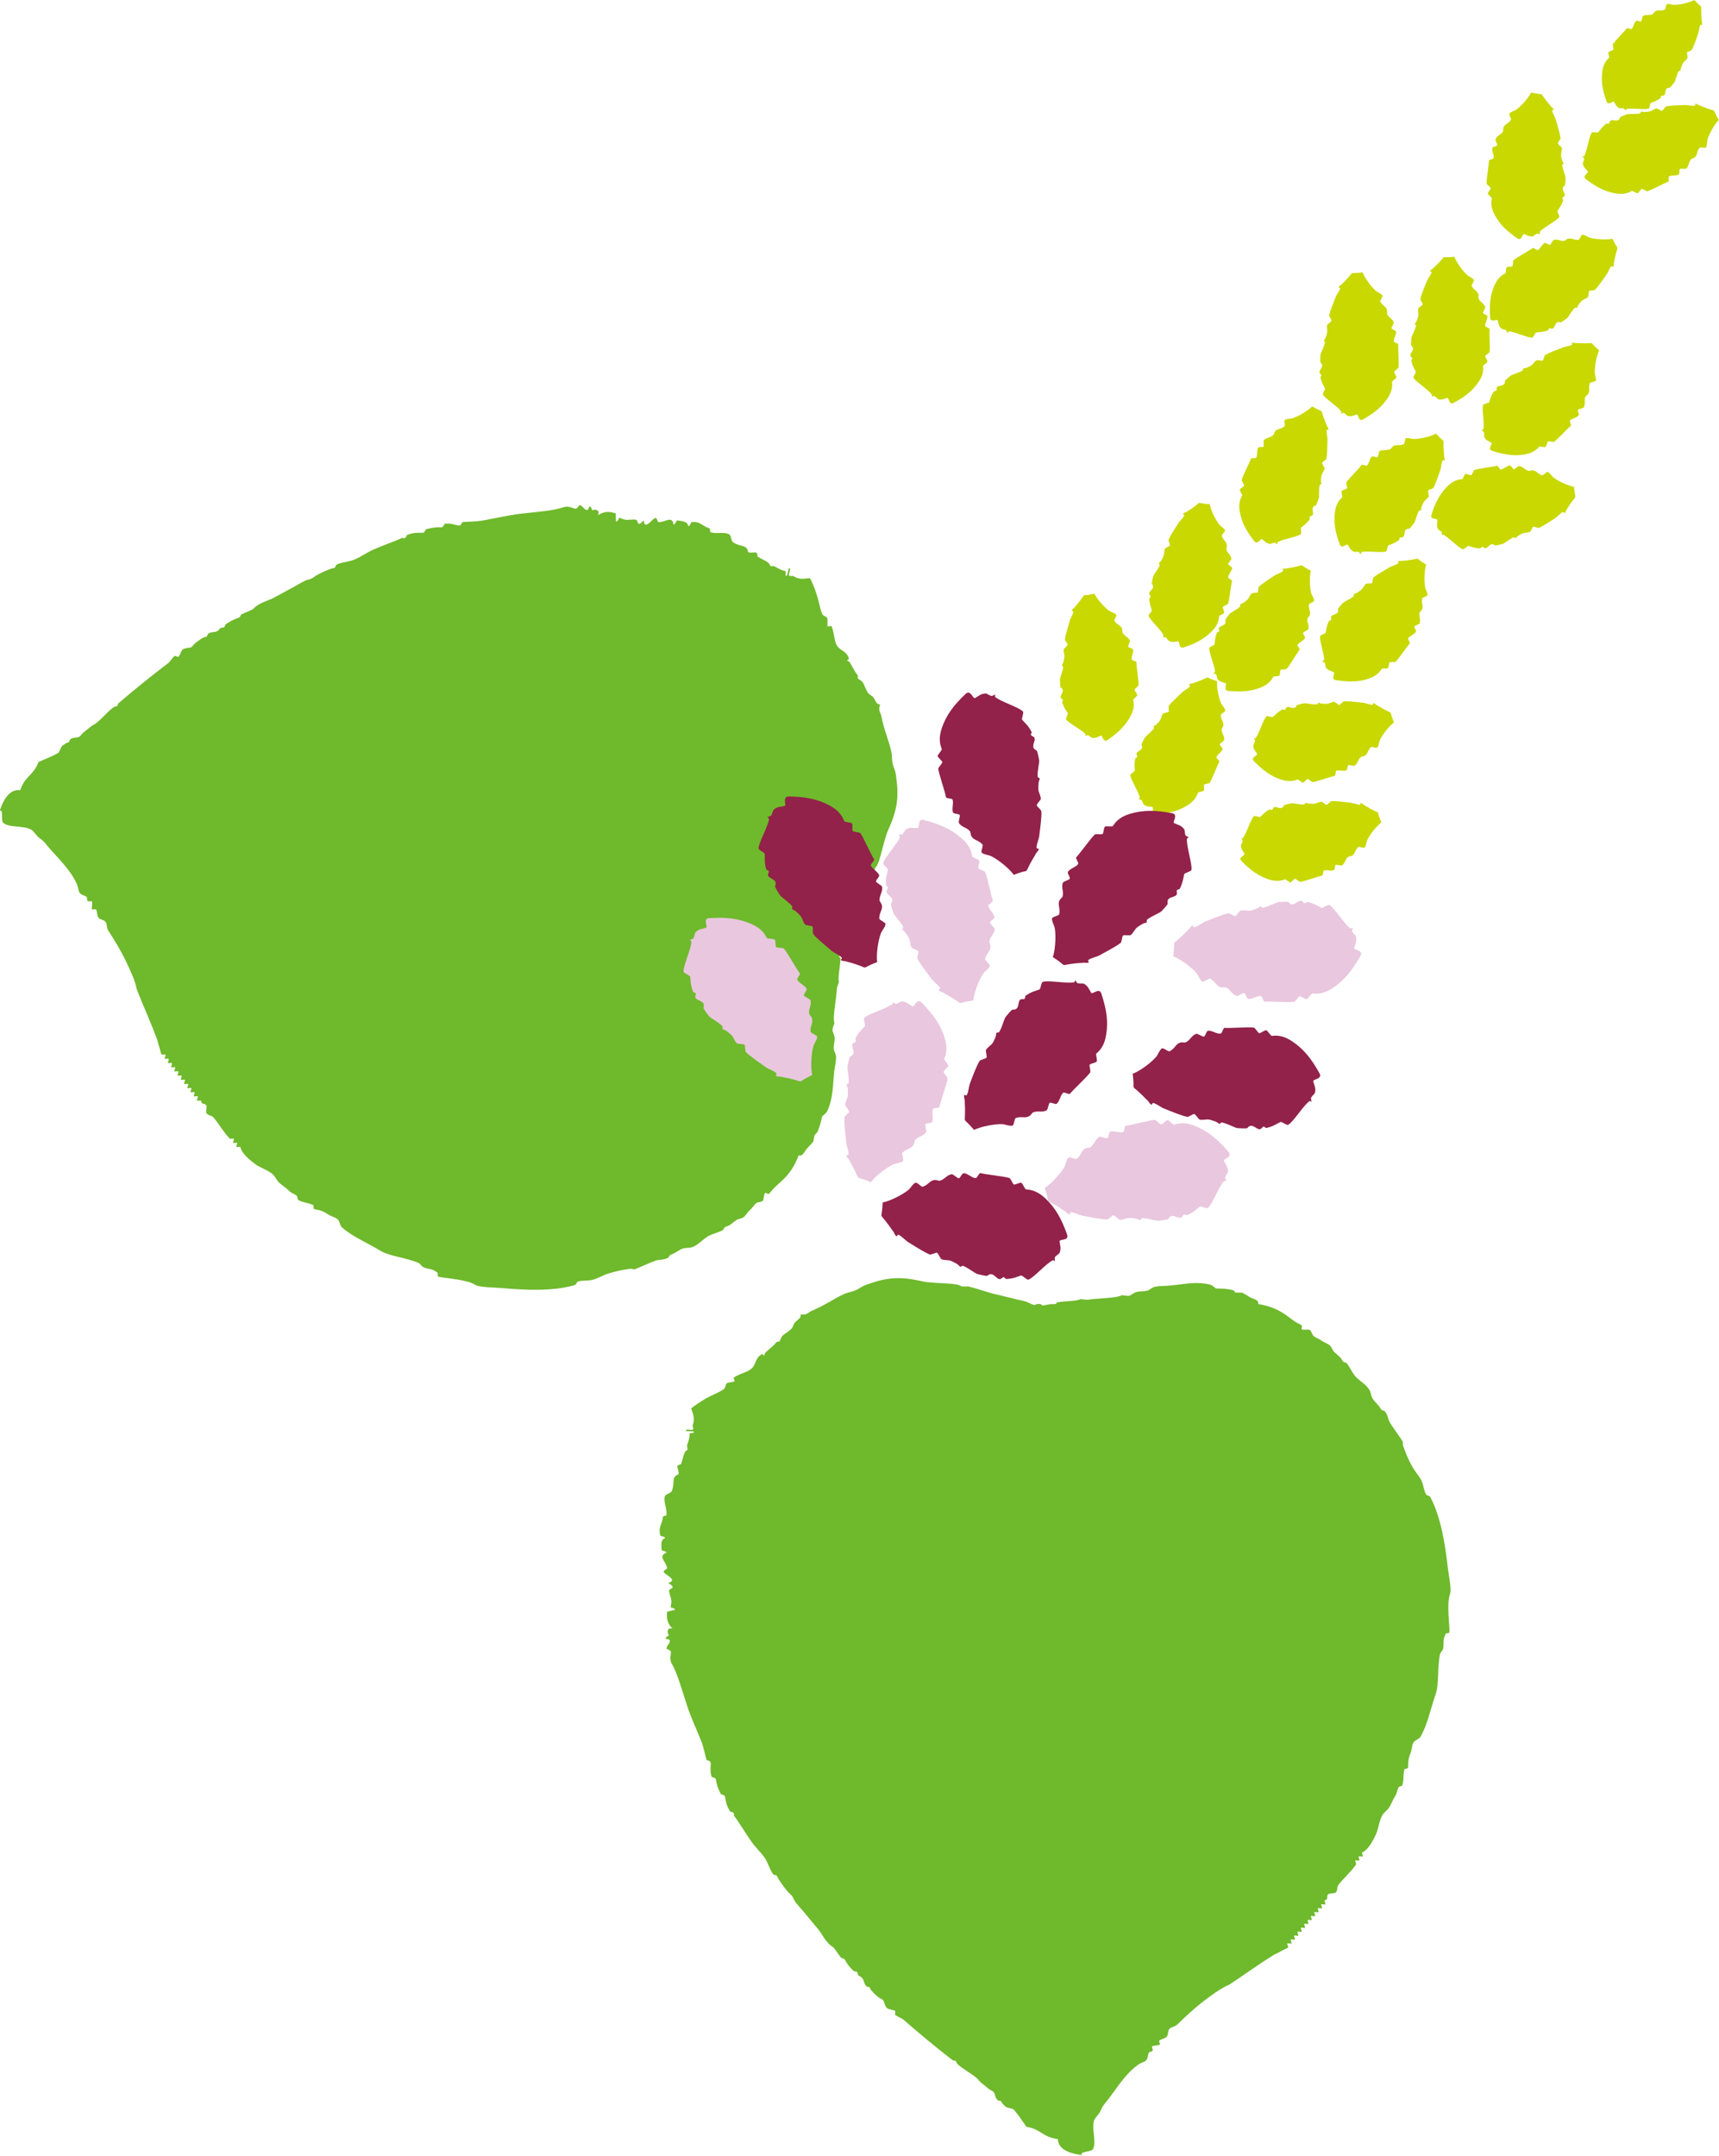 <?xml version="1.0" encoding="UTF-8"?>
<svg id="_レイヤー_2" data-name="レイヤー 2" xmlns="http://www.w3.org/2000/svg" viewBox="0 0 127.68 160.11">
  <defs>
    <style>
      .cls-1 {
        fill: #c8d800;
      }

      .cls-2 {
        fill: #922249;
      }

      .cls-3 {
        fill: #6fb92c;
      }

      .cls-4 {
        fill: #e9c7de;
      }
    </style>
  </defs>
  <g id="design">
    <g>
      <path class="cls-3" d="M91.7,95.97c.07.05.46,0,.56.03.15.05.45.27.59.34.27.14.67.19.6.5,1.41.24,1.94.73,2.64,1.24.2.15.4.22.59.34.09.06-.08.25.03.31.09.05.49-.02.56.03.2.14.15.35.33.48.16.12.41.2.59.34.13.1.47.22.59.34.17.17.18.34.32.48.34.33.46.35.62.66.07.14.25.11.3.17.24.29.38.65.64.97.24.28.68.54.92.83.29.35.21.53.35.79.17.32.47.49.63.81.06.12.27.13.3.17.26.37.21.52.35.79.17.32.86,1.25.97,1.45.05.1,0,.21.03.31.21.59.38,1.02.7,1.59.18.32.47.64.65.97.2.4.17.74.38,1.1.02.04.23.05.3.17.79,1.5,1.11,3.54,1.29,5.19.07.62.31,1.68.17,2.02-.26.69-.03,2.22-.04,2.79,0,.15-.24.09-.27.14-.25.45-.13.64-.19,1.07-.03.21-.21.31-.24.45-.21.97-.07,2.23-.31,2.93-.39,1.12-.61,2.27-1.13,3.19-.11.2-.41.25-.53.44-.12.2-.12.53-.21.76-.19.47-.19.66-.19,1.08,0,.13-.26.11-.27.14-.13.42-.02.85-.18,1.23-.01.03-.22.04-.27.14-.12.26-.11.43-.23.61-.22.34-.29.62-.48.9-.13.19-.4.36-.51.59-.23.44-.26.95-.45,1.37-.23.51-.6,1.17-1.01,1.34-.08.03.07.26.03.31-.01.02-.25-.03-.28-.01-.08.03.06.26.03.31-.01.02-.25-.03-.28-.02-.07.03.06.26.03.31-.37.55-.88.98-1.28,1.48-.17.22-.05.4-.23.61-.05.06-.49.05-.56.12-.18.22.08.32-.24.45-.08.03.07.26.03.31-.01.02-.25-.03-.28-.02-.08.03.08.26.03.31-.01.02-.25-.03-.28-.02-.08.03.07.26.02.31-.01.02-.25-.03-.28-.02-.08.03.07.26.03.31-.02.02-.25-.03-.28-.02-.08.03.07.26.03.31-.01.02-.25-.03-.28-.02-.08.03.07.26.03.31-.01.02-.25-.03-.28-.02-.08.03.07.26.03.31-.02.02-.25-.03-.28-.02-.08.04.08.26.03.31-.01.02-.25-.03-.28-.02-.08.03.07.26.03.31-.02.02-.25-.03-.28-.02-.08.03.07.26.03.31-.02.02-.25-.03-.28-.02-.08.03.07.26.03.31-.01.02-.25-.03-.29-.01-.09.03.09.26.03.31-.09.08-.4.19-.54.28-.14.09-.39.19-.54.28-1.19.74-2.13,1.44-3.2,2.14-.18.12-.36.17-.54.28-.45.26-.79.51-1.06.71-.91.66-1.61,1.31-2.36,2.04-.13.13-.44.18-.54.28-.19.19-.08.45-.23.61-.16.16-.38.16-.54.28-.08.06.08.24.03.31-.04.05-.5.06-.56.12-.06.07.06.23.03.31-.05.12-.24.09-.27.14-.11.16-.05.41-.23.61-.07.08-.43.2-.54.28-1.02.71-1.72,1.92-2.31,2.66-.21.26-.38.43-.5.75-.1.26-.43.55-.5.74-.21.63.21,1.67-.1,2.17-.12.19-1.01.15-.81.42-1.1-.14-1.75-.5-1.79-1.19-1.12-.13-1.27-.75-2.33-.91-.4-.57-.57-.85-.95-1.29-.04-.05-.5-.13-.58-.19-.07-.05-.3-.28-.31-.33-.03-.18-.2-.08-.3-.17-.23-.22-.13-.42-.33-.64-.01-.01-.23-.12-.3-.17-.22-.19-.39-.32-.61-.5-.14-.12-.19-.22-.31-.33-.41-.36-1.47-.93-1.51-1.17-.03-.18-.17-.08-.3-.17-1.35-1.04-2.47-1.99-3.64-3-.11-.1-.47-.23-.59-.34-.09-.08.05-.22-.03-.31-.05-.06-.51-.12-.58-.19-.22-.21-.18-.48-.34-.64-.03-.03-.22-.11-.3-.17-.26-.22-.59-.52-.62-.66-.03-.17-.22-.09-.29-.17-.22-.24-.12-.41-.34-.64-.14-.15-.26-.06-.31-.33-.03-.18-.21-.09-.3-.17-.29-.28-.46-.48-.63-.81-.07-.13-.25-.12-.3-.17-.26-.32-.46-.7-.63-.81-.47-.28-.82-.98-.94-1.14-.32-.41-.79-.95-.94-1.14-.3-.39-.84-.94-.94-1.14-.12-.23-.13-.32-.32-.49-.32-.27-.94-1.18-.96-1.29-.03-.16-.25-.11-.3-.17-.29-.4-.37-.86-.67-1.28-.29-.4-.67-.75-.94-1.14-.43-.6-1-1.56-1.3-1.93-.03-.04,0-.12-.01-.16-.03-.15-.27-.13-.29-.17-.29-.49-.31-.73-.38-1.11-.02-.13-.28-.14-.3-.17-.26-.52-.3-.68-.38-1.11-.02-.12-.29-.16-.3-.17-.17-.43-.04-.83-.09-1.09-.02-.11-.3-.17-.3-.17-.12-.42-.2-.93-.4-1.42-.35-.88-.79-1.81-1.07-2.7-.34-1.03-.72-2.39-1.1-3.01-.22-.35-.04-.72-.08-.93-.02-.09-.3-.2-.3-.17-.05-.29.21-.34.23-.61.01-.16-.27-.12-.3-.17-.07-.14.24-.19.25-.3-.02.18-.36-.56.24-.45-.45-.45-.43-.86-.39-1.26,0,.01.53-.12.55-.12.15-.06-.29-.23-.3-.17.15-.72-.01-.61-.11-1.24-.02-.16.27-.17.26-.3-.01-.16-.28-.2-.31-.33.01.04.26-.06.27-.14.04-.26-.6-.48-.62-.66-.01-.15.29-.18.25-.3-.1-.47-.68-.86-.09-1.09.18-.07-.3-.21-.3-.17-.07-.52-.05-.81.2-.92.18-.08-.3-.2-.29-.17-.23-.63.16-.96.16-1.39,0-.11.27-.13.27-.14.08-.47-.23-.98-.12-1.4.06-.22.45-.23.53-.43.25-.66-.07-1,.46-1.21.13-.06-.09-.53-.05-.63.03-.09.27-.13.27-.14.17-.48.19-.94.47-1.06.06-.03-.04-.26-.03-.31.14-.49.18-.45.2-.92,0,0,.48-.02.27-.14-.03-.01-.57-.03-.57-.03.05-.23.38,0,.55-.12.07-.05-.05-.24-.03-.31.17-.44.08-.71-.11-1.25.31-.25.67-.48,1.06-.72.44-.25.99-.45,1.35-.7.16-.11.12-.35.24-.45.06-.05.46-.09.55-.12.09-.04-.1-.26-.02-.31.48-.32,1.03-.37,1.35-.7.31-.32.23-.78.75-1.04.26.25.08.03.27-.14.33-.3.58-.48.78-.73.06-.08.21.02.27-.14.15-.39.22-.38.51-.59.36-.25.41-.33.51-.6.11-.3.6-.4.5-.74.54.06.57-.16.82-.26,1.05-.44,1.55-.85,2.43-1.26.24-.11.57-.15.82-.26.37-.16.45-.29.81-.42.7-.24,1.33-.46,2.21-.49,1.01-.04,1.91.25,2.28.29,1.24.13,2.24.07,2.56.3.07.05.47.01.57.03.67.17,1.68.52,2.02.58.37.07.61.16.86.21.37.07.61.16.87.21.81.15.61.24,1.15.38-.05-.01.38-.21.57.03.36-.03.39-.12.84-.1.29,0,.16-.13.27-.14.68-.1,1.49-.09,1.67-.22.06-.04.47.05.57.03.81-.12,2.2-.12,2.51-.32.07-.05.47.06.57.03.16-.04.36-.23.54-.28.28-.07.52-.03.84-.11.15-.04.35-.25.54-.28.4-.08.56-.04,1.12-.09.6-.05,1.52-.23,2.24-.18.96.07.9.2,1.16.38.05.03.48.02.57.03.47.06.62.04.86.2Z"/>
      <path class="cls-3" d="M60.54,84.24c-.07.06-.09.45-.15.55-.08.13-.35.38-.46.51-.19.23-.32.61-.61.5-.51,1.33-1.1,1.75-1.74,2.34-.18.17-.29.34-.46.51-.08.08-.23-.13-.31-.04-.07.08-.08.48-.14.55-.18.16-.38.07-.54.22-.15.14-.27.36-.46.51-.13.11-.31.42-.45.51-.2.13-.38.1-.54.22-.39.27-.43.38-.77.48-.15.05-.16.22-.23.26-.33.18-.71.24-1.07.44-.33.18-.67.56-1,.73-.41.21-.56.1-.85.18-.35.1-.58.36-.92.46-.13.04-.18.23-.23.25-.41.18-.55.1-.85.18-.35.1-1.39.59-1.61.66-.11.03-.2-.05-.31-.04-.61.09-1.07.17-1.7.37-.34.11-.72.34-1.08.44-.43.12-.76.02-1.16.15-.04.01-.09.22-.23.26-1.63.47-3.69.37-5.34.22-.62-.06-1.71-.04-2.02-.24-.62-.4-2.16-.48-2.72-.6-.15-.03-.04-.25-.08-.29-.4-.33-.61-.25-1.01-.4-.2-.08-.27-.27-.39-.33-.91-.4-2.18-.51-2.81-.89-1.01-.61-2.1-1.06-2.89-1.75-.18-.15-.16-.45-.32-.6-.17-.16-.49-.23-.7-.36-.43-.29-.61-.32-1.02-.4-.13-.03-.06-.28-.08-.29-.39-.21-.83-.19-1.17-.42-.02-.01,0-.22-.08-.29-.23-.17-.4-.2-.55-.35-.29-.29-.55-.41-.79-.66-.16-.16-.28-.46-.48-.62-.39-.31-.88-.44-1.25-.71-.45-.33-1.02-.82-1.11-1.26-.02-.08-.27.02-.31-.03-.01-.02.08-.24.07-.27-.01-.08-.27.01-.31-.03-.02-.02.08-.24.07-.28-.02-.08-.27.01-.31-.03-.46-.47-.78-1.06-1.19-1.55-.18-.21-.39-.13-.55-.35-.05-.07.05-.49,0-.57-.18-.22-.33,0-.39-.33-.02-.08-.26.02-.31-.04-.02-.02.08-.24.07-.28-.02-.08-.27.02-.31-.03-.02-.02.08-.24.07-.27-.01-.08-.27.02-.31-.04-.02-.02.08-.24.07-.27-.02-.09-.27.02-.31-.04-.01-.02.08-.24.07-.27-.01-.08-.27.02-.31-.04-.01-.02.08-.24.07-.27-.02-.08-.27.02-.31-.03-.02-.02.08-.24.07-.28-.02-.08-.27.02-.31-.03-.02-.02.08-.24.07-.28-.02-.09-.27.02-.31-.04-.02-.02.08-.24.07-.27-.02-.08-.27.02-.31-.03-.01-.02.08-.24.07-.28-.02-.09-.27.02-.31-.04-.01-.02.08-.24.07-.28-.02-.08-.27.02-.31-.03-.01-.02.08-.24.07-.28-.02-.09-.27.04-.31-.04-.06-.1-.11-.44-.17-.58-.06-.16-.1-.42-.17-.58-.49-1.32-.98-2.37-1.45-3.56-.08-.2-.1-.39-.16-.59-.17-.5-.35-.88-.49-1.19-.46-1.02-.96-1.84-1.52-2.72-.1-.16-.09-.47-.17-.59-.15-.22-.43-.17-.55-.35-.12-.19-.08-.4-.16-.58-.04-.1-.25.03-.31-.03-.05-.05.04-.5,0-.57-.06-.08-.24.01-.31-.04-.11-.07-.04-.25-.08-.29-.13-.14-.39-.13-.55-.35-.06-.08-.11-.46-.17-.58-.49-1.14-1.53-2.07-2.14-2.8-.22-.26-.35-.46-.63-.64-.23-.15-.45-.54-.63-.64-.57-.34-1.67-.12-2.1-.53-.17-.16.05-1.02-.25-.88.35-1.05.85-1.62,1.52-1.52.35-1.07.99-1.09,1.36-2.1.64-.28.95-.39,1.46-.67.06-.03.23-.47.3-.53.07-.05.34-.24.39-.24.18,0,.12-.18.23-.26.26-.18.43-.04.69-.2.02-.01.16-.2.23-.26.23-.18.39-.32.61-.49.14-.11.25-.14.38-.24.43-.33,1.2-1.25,1.45-1.24.19,0,.11-.16.23-.26,1.3-1.11,2.44-2.02,3.67-2.96.12-.09.32-.41.45-.51.1-.07.21.09.31.04.07-.04.22-.47.3-.53.25-.17.5-.08.69-.2.03-.02.15-.19.23-.26.27-.21.63-.48.77-.47.17,0,.13-.2.23-.26.28-.17.43-.04.69-.2.17-.1.12-.25.38-.24.18,0,.13-.19.23-.26.33-.22.57-.35.92-.46.15-.04.17-.23.23-.26.37-.19.78-.3.92-.45.37-.4,1.13-.61,1.31-.7.46-.23,1.09-.59,1.3-.7.44-.22,1.09-.63,1.31-.7.25-.07.34-.07.54-.22.33-.26,1.34-.68,1.46-.67.16,0,.16-.23.23-.26.46-.21.91-.19,1.39-.4.45-.2.87-.5,1.31-.7.67-.3,1.73-.67,2.16-.88.05-.02.11.02.16.02.15,0,.18-.24.23-.25.54-.19.78-.15,1.16-.15.14,0,.19-.25.23-.26.56-.15.72-.16,1.16-.15.12,0,.21-.25.23-.26.46-.08.82.12,1.09.13.11,0,.23-.26.23-.26.43-.04.94-.02,1.47-.11.93-.16,1.93-.4,2.86-.51,1.08-.12,2.49-.23,3.17-.48.39-.14.71.1.93.11.09,0,.25-.26.23-.26.29.01.29.27.55.35.15.05.17-.24.23-.25.15-.05.14.27.24.31-.17-.06.62-.24.39.33.53-.35.93-.25,1.32-.13-.01,0,0,.55.01.57.03.16.28-.24.23-.26.67.29.6.11,1.24.15.16.01.11.3.24.31.16.02.25-.24.38-.24-.04,0,0,.26.08.29.25.09.59-.49.77-.48.15.02.12.31.24.31.48,0,.98-.49,1.09.13.03.19.27-.25.23-.26.52.04.81.11.86.38.03.2.26-.26.23-.25.67-.1.91.35,1.32.44.11.03.08.29.08.29.45.17,1.01-.03,1.4.16.2.1.14.49.32.61.6.38.99.14,1.1.69.02.14.53.02.62.07.08.05.08.29.08.29.43.27.88.38.94.68.01.07.26.02.31.04.45.23.41.26.86.38,0,0-.08.48.08.3.02-.02.14-.55.15-.55.22.09-.07.37.01.56.03.08.25,0,.31.04.4.25.68.22,1.24.15.19.35.34.75.49,1.19.16.48.25,1.06.41,1.46.07.18.32.18.39.33.03.07,0,.47.01.57.02.1.28-.05.31.04.22.53.16,1.08.42,1.46.25.36.72.38.87.95-.3.2-.05.07.08.29.22.39.35.67.56.92.06.08-.06.21.08.29.36.23.33.29.48.62.18.4.23.47.48.62.28.17.28.67.63.64-.17.51.04.59.09.86.22,1.12.52,1.69.74,2.63.06.26.04.59.09.85.08.39.2.5.25.88.1.74.19,1.4.04,2.27-.17.99-.63,1.82-.74,2.17-.37,1.19-.52,2.17-.81,2.45-.06.06-.1.46-.15.55-.31.62-.84,1.55-.97,1.86-.15.34-.28.57-.38.8-.14.35-.27.57-.37.81-.31.76-.36.55-.6,1.06.02-.05.13.41-.14.55-.04.35.04.4-.07.84-.07.28.09.18.08.29-.04.68-.21,1.47-.12,1.68.02.06-.14.45-.15.54-.04.82-.33,2.18-.19,2.52.03.07-.15.44-.14.55,0,.16.15.4.16.58.02.29-.08.52-.06.84,0,.16.17.4.17.59,0,.41-.07.56-.14,1.11-.07.6-.08,1.54-.27,2.23-.26.93-.38.84-.6,1.06-.05.04-.12.47-.15.55-.15.45-.16.6-.37.8Z"/>
      <path class="cls-1" d="M112.08,24.62c-.15,0-.06.28-.19-.07-.03-.08-.32-.09-.38-.15-.21-.21-.18-.33-.27-.61-.05-.13-.56.23-.56-.23-.06-.9,0-1.62.31-2.34.24-.56.55-.79.81-.91.07-.04.04-.39.1-.45.06-.06.35-.04.42-.08.08-.04.03-.4.1-.46.26-.22,1.2-.72,1.42-.9.07-.06.3.19.38.15.19-.09.33-.46.53-.53.1-.04.27.17.37.15.07,0,.2-.36.29-.38.29-.07.51.13.8.07.03,0,.15-.12.24-.15.28-.09.45.12.8.08.08-.01.19-.38.29-.38.17,0,.39.18.56.23.5.13,1.29.16,1.66.07.11.22.23.44.36.64,0,.02.01.05.02.07-.1.31-.18.62-.24.95,0,0,0,0,0,0h0c0,.06-.02.11-.03.17,0,.04,0,.08,0,.12-.02.05-.03.1-.05.15-.06-.04-.12-.07-.15-.05-.13.13-.25.49-.34.6-.27.38-.63.91-.86,1.14-.06.06-.34.04-.42.08-.07.04-.04.39-.1.45-.1.11-.36.19-.47.3-.07.06-.27.31-.29.38-.07.26-.14.05-.24.15-.25.25-.45.68-.57.76-.06.04-.42.32-.48.3-.49-.16-.34.58-.71.45-.22-.07-.11.11-.24.15-.42.14-.5.11-.85.15-.08.01-.19.37-.29.38-.32.03-1.31-.44-1.73-.46Z"/>
      <path class="cls-1" d="M106.34,29.29c.09.12-.2.2.17.12.08-.02.25.22.33.24.29.07.38-.03.66-.1.14-.03.11.6.5.35.8-.43,1.37-.87,1.82-1.53.35-.5.37-.89.33-1.18,0-.08.31-.24.33-.33.02-.08-.16-.31-.17-.4,0-.08.32-.24.33-.33.05-.34-.03-1.4,0-1.69.01-.09-.32-.15-.33-.23-.03-.21.21-.53.17-.73-.02-.1-.29-.14-.33-.24-.03-.07.2-.36.16-.45-.1-.28-.39-.36-.5-.64-.01-.02.02-.2,0-.28-.08-.29-.34-.31-.5-.64-.04-.07.22-.36.16-.45-.09-.14-.37-.24-.49-.35-.39-.35-.83-1.01-.95-1.36-.25.03-.49.04-.74.03-.02,0-.05.02-.07.02-.21.25-.43.49-.68.71,0,0,0,0,0,0h0s-.08.08-.12.12c-.03.03-.07.04-.1.06-.04.04-.08.08-.11.12.07.03.13.06.12.1-.04.18-.28.48-.33.61-.18.43-.43,1.02-.5,1.35-.02.08.15.31.17.4.01.08-.31.24-.33.33-.04.15.03.4,0,.56-.02.09-.12.4-.17.45-.18.2.03.15,0,.28-.08.35-.33.75-.34.9,0,.07-.05.53,0,.56.4.33-.3.6,0,.85.18.15-.03.16,0,.28.1.43.18.48.33.8.03.07-.21.36-.17.45.14.28,1.08.87,1.33,1.22Z"/>
      <path class="cls-1" d="M114.38,17.25c-.1.11.18.22-.18.1-.08-.03-.27.19-.35.2-.3.03-.38-.07-.65-.17-.13-.04-.17.58-.53.3-.75-.52-1.27-1.01-1.65-1.72-.29-.54-.28-.93-.21-1.21.02-.08-.28-.28-.3-.37-.01-.08.19-.29.21-.38.02-.09-.29-.28-.3-.37-.01-.34.17-1.4.17-1.69,0-.09.33-.12.35-.2.05-.21-.16-.55-.09-.75.03-.1.3-.11.35-.2.04-.06-.16-.38-.12-.46.13-.27.42-.32.56-.58.01-.03,0-.2.03-.28.11-.28.37-.27.56-.58.04-.07-.18-.38-.12-.46.1-.13.39-.2.53-.3.42-.31.92-.91,1.09-1.26.24.06.48.1.73.12.02,0,.04.02.06.03.18.27.38.53.6.78,0,0,0,0,0,.01h0s.07.09.11.13c.03.03.06.05.09.07.03.05.07.09.1.13-.07.02-.13.05-.13.08.02.18.23.5.26.64.13.45.32,1.07.36,1.39.01.09-.18.3-.2.38-.02.08.29.28.3.36.02.15-.08.4-.06.56,0,.09.08.41.12.46.16.22-.04.14-.03.28.05.35.25.78.24.93,0,.07,0,.53-.06.56-.43.28.24.63-.09.84-.2.13.02.16-.03.28-.15.42-.23.46-.41.76-.04.07.17.38.12.46-.17.27-1.15.76-1.44,1.08Z"/>
      <path class="cls-1" d="M117.69,11.56c-.07.13-.27-.1-.04.2.05.07-.09.32-.08.4.06.3.19.34.37.57.09.11-.5.35-.11.6.73.55,1.37.9,2.15,1.03.6.11.97-.03,1.21-.18.07-.04.35.18.44.17.08-.01.22-.27.29-.32.07-.04.35.19.44.17.33-.09,1.26-.61,1.54-.7.09-.02,0-.35.07-.4.18-.11.57-.02.73-.15.08-.07,0-.32.07-.4.05-.06.41.03.48-.03.21-.21.17-.5.37-.71.02-.02.19-.06.25-.12.23-.19.14-.44.37-.72.06-.06.42.05.48-.03.09-.14.06-.43.11-.6.16-.5.56-1.17.84-1.43-.13-.21-.25-.43-.34-.66-.02-.01-.03-.03-.05-.05-.31-.09-.62-.19-.93-.33,0,0,0,0-.01,0h0c-.05-.02-.1-.04-.16-.06-.04-.02-.06-.05-.1-.06-.05-.02-.1-.04-.16-.05,0,.07,0,.14-.04.15-.18.04-.55-.06-.69-.05-.47.02-1.11.03-1.43.1-.08.02-.22.27-.29.32-.07.04-.35-.18-.44-.17-.15.03-.35.2-.51.23-.09.02-.41.06-.48.03-.25-.08-.12.09-.25.12-.35.07-.82,0-.95.06-.07.03-.5.18-.51.23-.13.5-.68-.03-.77.35-.06.23-.15.04-.26.12-.34.27-.36.36-.59.63-.05.06-.41-.05-.48.03-.2.25-.34,1.34-.55,1.71Z"/>
      <path class="cls-1" d="M120.82,8.09c-.13.03.02.26-.18-.02-.05-.06-.3,0-.37-.04-.24-.14-.24-.25-.39-.47-.07-.1-.44.35-.56-.06-.28-.78-.41-1.44-.31-2.17.07-.56.29-.84.49-1.02.06-.05-.07-.36-.03-.43.03-.07.3-.12.35-.17.06-.05-.07-.36-.02-.43.17-.26.87-.95,1.02-1.17.05-.07.31.09.37.04.15-.13.18-.49.33-.6.08-.06.28.08.37.04.07-.03.08-.37.16-.41.24-.13.48-.01.72-.14.02,0,.1-.15.17-.19.23-.15.42,0,.72-.14.07-.03.07-.38.16-.41.15-.04.39.07.55.06.48,0,1.17-.19,1.48-.36.15.17.31.33.48.47.01.02.02.04.03.06,0,.3,0,.6.03.91,0,0,0,0,0,.01h0c0,.05,0,.1.01.16,0,.04.02.07.03.1,0,.05,0,.1,0,.15-.06-.02-.13-.03-.14,0-.08.15-.1.5-.15.62-.14.4-.33.97-.48,1.23-.04.07-.29.12-.35.17-.05.05.07.36.03.43-.06.12-.27.26-.34.39-.04.07-.16.35-.16.41,0,.25-.11.08-.17.2-.15.29-.23.72-.32.82-.05.05-.29.39-.35.39-.47-.02-.16.6-.51.58-.21-.01-.07.13-.17.2-.33.23-.41.22-.71.35-.06.03-.07.38-.15.41-.27.11-1.26-.05-1.65.03Z"/>
      <path class="cls-1" d="M86.41,47.18c.06.13-.23.16.14.14.09,0,.21.26.29.29.28.11.38.04.67.02.14,0,0,.61.43.44.86-.28,1.51-.62,2.07-1.19.43-.43.52-.81.53-1.1,0-.08.35-.18.38-.27.03-.07-.1-.33-.09-.42,0-.08.36-.18.39-.27.1-.32.21-1.38.29-1.66.03-.08-.29-.2-.29-.29,0-.21.3-.48.29-.69,0-.11-.26-.19-.29-.29-.02-.07.26-.32.24-.41-.05-.3-.32-.42-.38-.71,0-.03.06-.19.05-.27-.03-.3-.28-.37-.38-.71-.02-.08.27-.32.24-.41-.06-.15-.33-.29-.43-.43-.32-.41-.65-1.13-.71-1.51-.25-.01-.49-.04-.74-.09-.02,0-.05,0-.07.01-.25.21-.51.4-.79.58,0,0,0,0-.01,0h0s-.09.07-.14.09c-.03.02-.07.02-.11.04-.04.03-.09.07-.13.1.06.05.12.09.1.12-.07.17-.36.42-.43.55-.25.39-.6.93-.73,1.23-.03.08.1.33.1.42,0,.08-.35.18-.38.27-.06.14-.04.4-.1.55-.03.08-.18.37-.24.41-.22.16,0,.15-.05.28-.14.32-.45.68-.48.82-.01.07-.13.51-.09.55.34.39-.41.54-.15.83.16.18-.06.15-.05.28.03.44.1.5.2.84.02.08-.27.31-.25.41.09.3.92,1.04,1.1,1.43Z"/>
      <path class="cls-1" d="M107.24,39.7c-.13-.06-.16.23-.14-.14,0-.09-.26-.2-.3-.28-.12-.28-.04-.38-.03-.66,0-.14-.6,0-.44-.42.27-.86.6-1.5,1.16-2.07.43-.43.81-.53,1.09-.54.08,0,.18-.35.26-.39.07-.03.34.1.42.09.09,0,.17-.36.26-.39.32-.11,1.38-.23,1.66-.31.08-.03.21.28.29.28.21-.01.47-.3.68-.3.1,0,.19.25.29.28.07.02.31-.26.41-.24.3.05.43.31.71.37.03,0,.19-.06.28-.05.3.02.37.28.71.37.08.02.31-.28.41-.25.16.06.3.32.44.42.41.31,1.14.62,1.51.68.02.25.05.49.1.72,0,.02,0,.05-.01.07-.2.25-.4.51-.57.8,0,0,0,0,0,0h0c-.03.05-.06.09-.09.14-.02.03-.02.07-.04.11-.03.04-.06.09-.1.13-.04-.06-.09-.12-.12-.1-.16.07-.41.36-.54.44-.39.25-.92.61-1.22.74-.08.03-.33-.09-.42-.09-.08,0-.18.35-.26.39-.14.07-.4.05-.55.11-.08.03-.37.19-.41.25-.16.22-.15,0-.28.05-.32.15-.67.46-.81.49-.07.01-.51.14-.56.1-.39-.33-.53.41-.83.16-.18-.15-.15.06-.28.06-.44-.02-.5-.08-.85-.18-.08-.02-.31.28-.41.25-.31-.08-1.06-.89-1.44-1.07Z"/>
      <path class="cls-1" d="M90.23,49.88c0,.15-.28.06.07.19.08.03.09.32.14.38.21.22.33.19.6.29.13.05-.24.55.22.57.9.09,1.63.04,2.37-.25.57-.22.8-.53.93-.79.04-.07.39-.03.46-.09.06-.06.05-.35.09-.42.04-.08.4-.02.46-.09.23-.25.76-1.18.95-1.4.06-.07-.18-.3-.14-.38.09-.19.47-.32.55-.51.04-.1-.16-.27-.14-.38.01-.08.36-.19.39-.28.07-.29-.12-.51-.06-.8,0-.02.13-.15.16-.23.1-.28-.11-.45-.06-.8.01-.08.38-.18.39-.28,0-.17-.18-.4-.22-.57-.13-.5-.12-1.29-.03-1.66-.22-.11-.43-.23-.63-.38-.02,0-.05-.02-.07-.02-.31.09-.63.16-.96.21,0,0,0,0,0,0h0c-.06,0-.11.02-.17.03-.04,0-.08,0-.12,0-.05.02-.11.03-.16.04.04.06.07.13.05.15-.13.12-.5.24-.62.32-.39.26-.93.61-1.17.83-.06.06-.05.34-.08.42-.04.07-.39.03-.46.09-.12.1-.2.35-.32.47-.06.06-.32.26-.39.28-.26.06-.06.13-.16.23-.26.24-.69.44-.78.55-.04.06-.33.41-.31.47.15.49-.59.33-.47.7.07.22-.11.11-.16.23-.15.41-.12.5-.17.85-.01.08-.37.18-.39.27-.04.32.41,1.32.42,1.75Z"/>
      <path class="cls-1" d="M93.29,54.8c-.09.11-.25-.14-.07.19.04.08-.14.3-.13.38.02.3.13.36.28.61.07.12-.54.27-.2.58.63.64,1.21,1.08,1.97,1.33.58.19.96.11,1.22,0,.08-.03.32.23.41.23.08,0,.26-.23.33-.27.08-.03.32.24.41.23.34-.05,1.34-.41,1.62-.46.09-.01.05-.35.13-.38.19-.08.56.06.75-.04.09-.05.05-.31.13-.38.06-.05.4.09.48.04.24-.17.24-.47.47-.65.02-.02.19-.03.27-.08.26-.15.21-.41.47-.65.06-.06.4.11.47.03.12-.12.13-.42.2-.57.23-.47.73-1.07,1.04-1.29-.1-.23-.18-.46-.24-.69-.01-.02-.03-.04-.04-.06-.29-.13-.58-.28-.87-.46,0,0-.01,0-.01,0h0s-.1-.05-.15-.09c-.04-.02-.06-.05-.09-.08-.05-.02-.1-.05-.14-.07-.01.08-.02.14-.06.14-.18.01-.53-.14-.68-.15-.46-.05-1.1-.13-1.43-.11-.08,0-.26.23-.33.27-.07.03-.32-.23-.41-.23-.15,0-.38.14-.54.15-.09,0-.41,0-.48-.04-.24-.12-.13.07-.27.08-.35.02-.81-.11-.95-.08-.07.02-.52.1-.54.16-.2.47-.66-.13-.81.23-.09.21-.16.01-.27.08-.38.22-.41.3-.68.54-.06.05-.4-.1-.48-.04-.23.21-.54,1.27-.8,1.6Z"/>
      <path class="cls-1" d="M92.37,62.22c-.09.12-.25-.14-.07.19.04.08-.14.3-.13.38.02.3.13.36.27.61.07.12-.54.27-.2.57.63.64,1.22,1.08,1.97,1.33.58.19.96.11,1.22,0,.08-.03.32.24.41.23.08,0,.25-.24.33-.27.08-.03.32.24.41.23.34-.05,1.34-.41,1.62-.46.09-.01.05-.35.13-.38.19-.08.56.06.75-.04.09-.05.05-.31.13-.38.06-.05.4.09.47.04.24-.18.24-.47.47-.65.02-.02.19-.03.27-.07.26-.15.2-.42.47-.65.06-.05.4.11.47.04.11-.13.12-.42.2-.57.23-.47.73-1.07,1.04-1.29-.1-.23-.18-.46-.24-.7-.02-.02-.03-.04-.04-.06-.3-.13-.59-.28-.87-.46,0,0,0,0-.01,0h0s-.1-.05-.15-.09c-.03-.02-.05-.05-.09-.08-.05-.02-.1-.05-.14-.07-.01.07-.02.14-.06.14-.18.01-.53-.14-.68-.15-.46-.05-1.1-.14-1.43-.11-.08,0-.26.23-.34.27-.07.03-.32-.23-.41-.23-.15,0-.38.14-.54.15-.09,0-.41,0-.48-.03-.24-.12-.13.07-.27.08-.35.02-.81-.11-.95-.08-.07.02-.52.1-.54.16-.2.48-.66-.13-.81.23-.09.22-.16.01-.27.07-.38.22-.41.3-.67.54-.06.05-.4-.11-.48-.04-.23.21-.54,1.27-.8,1.6Z"/>
      <path class="cls-1" d="M94.91,40.27c-.12.07.1.27-.2.04-.07-.05-.32.1-.4.08-.29-.06-.34-.18-.57-.35-.11-.09-.34.5-.6.12-.55-.71-.91-1.35-1.05-2.13-.11-.6.02-.97.17-1.22.04-.07-.19-.34-.17-.44.01-.08.27-.22.31-.3.04-.08-.2-.35-.17-.44.09-.33.59-1.28.68-1.56.02-.09.35,0,.4-.08.11-.18.02-.57.14-.74.06-.09.31-.01.4-.08.06-.05-.04-.41.03-.48.21-.22.5-.18.71-.39.02-.02.06-.19.11-.26.19-.23.44-.15.71-.38.06-.05-.06-.42.03-.48.14-.1.43-.07.6-.13.49-.17,1.16-.59,1.42-.87.21.13.43.24.66.33.01.02.03.03.05.05.09.31.2.62.33.93,0,0,0,0,0,.01h0c.03.05.04.1.07.16.02.04.05.06.07.09.01.05.03.1.05.15-.07,0-.14,0-.15.04-.03.18.06.55.06.69-.01.46-.02,1.11-.08,1.43-.01.08-.27.22-.31.3-.04.07.19.35.17.44-.02.15-.19.36-.23.52-.02.09-.05.41-.03.48.09.25-.09.12-.11.26-.07.35,0,.82-.06.96-.03.07-.17.5-.23.52-.5.14.04.68-.34.78-.23.06-.03.16-.11.26-.27.35-.36.37-.63.6-.05.06.05.41-.02.48-.24.21-1.33.37-1.7.59Z"/>
      <path class="cls-1" d="M101.14,41.03c-.14.03.02.28-.2-.02-.05-.07-.33,0-.4-.04-.26-.15-.27-.27-.43-.51-.08-.12-.48.38-.61-.06-.31-.85-.45-1.56-.35-2.35.08-.61.32-.92.53-1.11.06-.06-.07-.39-.03-.47.04-.07.32-.13.39-.19.06-.06-.08-.39-.03-.47.19-.29.95-1.03,1.12-1.28.05-.07.34.1.41.04.16-.14.19-.54.36-.66.09-.06.31.08.41.04.07-.03.09-.4.17-.45.27-.14.53-.02.8-.15.02-.01.12-.16.19-.21.25-.16.47,0,.79-.15.08-.03.08-.41.17-.45.16-.05.43.07.61.06.52-.01,1.29-.21,1.62-.4.17.19.34.36.53.51,0,.02.02.04.03.06,0,.32,0,.65.04.98,0,0,0,0,0,.01h0c0,.06,0,.11.01.17,0,.04.02.07.03.11,0,.05,0,.11,0,.16-.07-.02-.14-.04-.15,0-.09.16-.11.54-.16.68-.15.44-.36,1.05-.52,1.34-.04.08-.32.14-.39.19-.06.06.07.39.03.47-.07.14-.29.28-.37.42-.05.08-.17.38-.18.45,0,.27-.12.09-.18.21-.17.31-.25.78-.35.89-.05.06-.32.43-.38.42-.52-.02-.17.65-.56.64-.24,0-.08.14-.19.21-.36.25-.45.25-.78.38-.07.03-.08.41-.17.45-.3.12-1.39-.06-1.81.04Z"/>
      <path class="cls-1" d="M110.17,31.87c-.03.15-.28,0,.03.2.07.05.01.33.05.4.16.26.28.26.53.41.12.08-.36.49.08.61.86.27,1.58.39,2.37.26.6-.1.9-.35,1.09-.57.05-.06.39.06.47.01.07-.04.12-.33.18-.4.06-.07.4.07.47.01.28-.2,1-1,1.23-1.17.07-.05-.11-.33-.06-.4.13-.16.53-.21.65-.39.06-.09-.1-.3-.06-.4.03-.07.39-.11.44-.19.14-.27,0-.53.12-.8.01-.02.16-.12.21-.2.15-.26-.01-.47.12-.8.03-.08.41-.09.44-.19.05-.16-.08-.43-.08-.6-.01-.53.16-1.29.33-1.64-.19-.16-.37-.32-.53-.51-.02,0-.04-.02-.06-.03-.33.02-.65.02-.99,0,0,0,0,0-.01,0h0c-.06,0-.11,0-.17,0-.04,0-.07-.02-.11-.03-.05,0-.11,0-.16,0,.02.07.04.13.01.16-.16.09-.54.13-.67.19-.43.17-1.04.39-1.32.57-.07.04-.12.33-.17.4-.05.06-.39-.06-.47-.01-.14.07-.27.3-.41.39-.08.05-.37.19-.44.19-.27,0-.09.13-.21.19-.31.18-.77.28-.88.38-.06.05-.42.33-.41.39.04.52-.65.19-.62.59.02.23-.13.08-.21.19-.24.38-.23.46-.35.8-.03.07-.4.09-.44.19-.11.3.11,1.38.02,1.8Z"/>
      <path class="cls-1" d="M98.31,49.01c0,.15-.28.04.06.19.08.04.07.33.12.39.19.23.32.21.58.33.13.06-.28.54.18.59.89.14,1.62.15,2.38-.1.58-.19.84-.48.99-.73.04-.07.39,0,.47-.06.06-.05.07-.35.11-.42.05-.07.4,0,.47-.06.24-.24.83-1.13,1.04-1.35.06-.06-.16-.31-.12-.39.11-.18.49-.29.58-.48.05-.1-.14-.29-.12-.39.02-.07.37-.16.4-.25.09-.29-.08-.53,0-.81.01-.03.14-.14.18-.22.11-.28-.08-.46,0-.81.02-.08.39-.15.4-.25.02-.17-.15-.41-.18-.59-.09-.52-.04-1.31.08-1.67-.21-.13-.42-.26-.61-.42-.02,0-.04-.02-.07-.02-.32.07-.64.13-.97.15,0,0,0,0,0,0h0c-.06,0-.11.02-.17.02-.04,0-.08-.01-.12-.01-.05.01-.11.02-.16.03.03.07.06.13.03.15-.14.12-.51.21-.63.29-.4.24-.97.55-1.21.76-.06.06-.07.34-.11.42-.04.07-.4,0-.46.06-.12.1-.22.35-.35.45-.07.06-.34.24-.4.26-.27.05-.07.13-.17.22-.27.23-.72.39-.81.51-.04.06-.36.39-.34.45.12.5-.61.29-.51.68.05.23-.13.1-.18.22-.18.41-.15.49-.23.84-.02.08-.39.16-.41.25-.06.31.32,1.35.3,1.79Z"/>
      <path class="cls-1" d="M99.61,30.55c.09.12-.19.2.17.11.08-.02.25.22.33.23.3.06.38-.03.66-.11.14-.03.12.6.5.35.79-.45,1.36-.9,1.8-1.57.34-.51.36-.9.32-1.19-.01-.08.31-.25.33-.34.02-.08-.16-.31-.17-.4-.01-.08.31-.25.33-.34.04-.34-.05-1.41-.02-1.7.01-.09-.32-.15-.33-.23-.03-.21.21-.54.16-.74-.03-.1-.29-.14-.33-.23-.04-.07.19-.36.16-.45-.1-.28-.39-.36-.5-.63,0-.02.02-.2,0-.29-.08-.28-.34-.31-.5-.63-.04-.07.22-.36.16-.45-.09-.14-.37-.23-.5-.35-.39-.35-.84-1-.97-1.36-.25.03-.49.05-.73.05-.02,0-.04.02-.07.02-.21.25-.43.5-.67.73,0,0,0,0,0,0h0s-.08.08-.12.12c-.03.02-.06.04-.1.06-.03.04-.07.08-.11.12.07.03.13.06.12.1-.03.18-.27.48-.32.62-.17.44-.42,1.04-.48,1.36-.02.08.16.31.17.4.01.08-.31.25-.33.34-.03.15.04.41,0,.57-.02.09-.11.4-.16.45-.18.2.03.15,0,.28-.08.35-.32.76-.33.9,0,.08-.04.53,0,.57.4.32-.3.61,0,.85.18.15-.03.16,0,.28.11.43.18.48.34.8.03.07-.21.36-.16.45.14.29,1.08.86,1.33,1.22Z"/>
      <path class="cls-1" d="M84.65,59.22c.03.14-.27.1.1.17.09.02.14.3.2.35.24.19.36.13.64.19.14.03-.15.59.31.53.9-.06,1.6-.22,2.28-.64.52-.32.7-.66.79-.94.02-.08.38-.09.44-.16.05-.06-.01-.35.01-.43.03-.08.39-.09.44-.16.18-.29.55-1.29.7-1.55.05-.08-.23-.27-.21-.35.06-.2.41-.39.45-.6.02-.1-.2-.25-.2-.35,0-.08.32-.24.33-.34.02-.3-.2-.49-.19-.79,0-.03.1-.17.12-.26.05-.29-.18-.43-.19-.79,0-.08.35-.24.34-.34-.02-.17-.24-.37-.31-.53-.21-.48-.34-1.26-.3-1.64-.24-.08-.47-.16-.68-.27-.02,0-.05,0-.07,0-.29.14-.59.26-.91.37,0,0,0,0,0,0h0c-.06.02-.1.04-.16.06-.04.01-.08,0-.12.01-.05.02-.1.04-.15.07.05.06.09.11.07.14-.11.15-.45.32-.55.42-.33.32-.81.75-1.01,1.02-.05.07.01.35-.01.43-.02.08-.38.09-.43.16-.1.12-.14.38-.23.52-.05.07-.27.31-.34.34-.25.1-.03.15-.12.26-.21.28-.6.55-.67.68-.03.07-.26.46-.23.52.23.46-.52.42-.35.77.11.21-.09.13-.12.26-.08.43-.04.51-.03.87,0,.08-.34.24-.33.34.01.32.62,1.25.7,1.67Z"/>
      <path class="cls-1" d="M80.61,54.5c.1.11-.18.22.17.1.08-.03.27.19.35.2.3.03.37-.07.64-.17.13-.04.16.59.53.3.75-.52,1.27-1.02,1.66-1.72.29-.54.28-.93.21-1.22-.02-.08.29-.27.3-.37.01-.08-.18-.3-.2-.38-.02-.08.29-.27.3-.37.01-.34-.17-1.4-.16-1.69,0-.09-.33-.11-.35-.2-.05-.2.16-.55.09-.75-.04-.1-.3-.11-.35-.2-.04-.07.16-.38.12-.47-.13-.27-.42-.32-.55-.59-.01-.02,0-.2-.03-.28-.11-.28-.37-.27-.56-.58-.04-.07.18-.38.12-.46-.1-.14-.39-.2-.53-.3-.42-.31-.92-.92-1.08-1.26-.24.06-.48.1-.73.11-.02.01-.04.02-.07.03-.18.27-.38.53-.6.79,0,0,0,0,0,0h0s-.07.09-.11.13c-.03.03-.06.04-.09.07-.03.04-.07.09-.1.13.07.03.13.05.13.09-.02.18-.23.51-.26.65-.13.45-.33,1.07-.36,1.4-.01.09.18.29.2.38.02.08-.28.28-.3.37-.02.15.08.4.06.57-.01.09-.08.41-.12.47-.16.22.04.15.03.28-.05.35-.26.78-.24.93,0,.07,0,.53.06.57.43.28-.24.64.08.85.2.13-.02.16.03.28.15.42.23.46.41.77.04.07-.17.38-.12.47.17.27,1.15.76,1.43,1.08Z"/>
      <path class="cls-2" d="M88.16,62.32c0-.19.36-.04-.07-.25-.1-.05-.07-.42-.14-.5-.24-.3-.4-.28-.74-.44-.16-.08.38-.68-.21-.75-1.14-.21-2.07-.24-3.05.05-.75.22-1.09.59-1.28.9-.06.09-.51-.01-.6.06-.08.06-.1.43-.16.53-.06.09-.51-.02-.6.06-.32.3-1.1,1.41-1.37,1.68-.08.08.2.4.14.5-.14.23-.64.35-.76.59-.06.12.17.37.14.5-.02.09-.48.2-.52.31-.13.36.09.67-.02,1.03,0,.03-.18.18-.23.28-.15.35.09.58-.02,1.03-.02.1-.51.18-.53.31-.03.21.18.53.21.75.1.66.01,1.66-.15,2.12.27.17.53.35.76.56.03.01.06.02.09.03.41-.08.82-.14,1.25-.16,0,0,.01,0,.01,0h0c.08,0,.14-.02.22-.02.06,0,.1.01.15.02.07-.01.14-.02.2-.03-.04-.08-.08-.17-.04-.19.18-.14.66-.25.82-.34.52-.29,1.25-.67,1.58-.93.08-.07.1-.43.16-.53.05-.09.5.01.6-.06.16-.12.29-.43.46-.56.09-.07.44-.3.53-.31.34-.05.09-.17.23-.28.36-.28.93-.47,1.06-.62.06-.07.47-.48.45-.56-.14-.64.79-.35.68-.84-.06-.29.16-.13.23-.28.24-.51.21-.62.32-1.06.02-.1.5-.19.53-.31.09-.4-.37-1.73-.33-2.28Z"/>
      <path class="cls-2" d="M97.22,81.79c.15-.11.26.25.15-.21-.02-.11.27-.33.3-.43.08-.38-.04-.49-.13-.85-.04-.17.76-.15.44-.64-.56-1.01-1.14-1.75-1.99-2.32-.65-.44-1.15-.46-1.51-.41-.1.01-.32-.39-.43-.42-.1-.02-.39.2-.5.22-.11.01-.31-.41-.43-.42-.43-.05-1.79.06-2.16.02-.11-.01-.18.41-.3.43-.27.04-.68-.26-.94-.21-.13.03-.17.37-.3.43-.09.04-.46-.25-.58-.2-.36.13-.45.5-.8.64-.03.01-.25-.03-.36,0-.37.1-.39.44-.8.65-.1.05-.47-.28-.58-.21-.18.11-.29.48-.44.64-.44.5-1.27,1.08-1.73,1.24.04.32.07.63.06.95.01.03.02.06.03.09.32.26.63.55.92.86,0,0,.01,0,.01,0h0c.05.05.1.1.15.15.03.04.05.09.08.13.05.04.1.09.16.14.04-.09.08-.17.12-.15.23.05.61.35.79.41.55.22,1.32.54,1.73.62.1.02.4-.2.51-.21.1-.02.32.4.43.42.19.05.52-.05.72,0,.12.02.51.15.58.21.26.23.19-.04.36,0,.44.1.96.41,1.15.42.09,0,.68.05.72-.01.41-.52.78.38,1.08-.01.19-.23.2.04.36,0,.55-.14.61-.24,1.02-.44.09-.04.46.27.57.21.37-.19,1.1-1.39,1.54-1.72Z"/>
      <path class="cls-2" d="M79.75,72.96c.19-.04,0-.36.25.03.07.09.42.02.52.07.33.2.33.36.53.67.1.15.63-.46.77.11.36,1.1.51,2.01.34,3.01-.12.77-.44,1.15-.72,1.38-.08.07.08.5.02.6-.05.09-.42.15-.51.22-.08.07.09.5.02.6-.25.35-1.26,1.27-1.49,1.57-.07.09-.43-.14-.51-.07-.21.17-.27.68-.49.82-.11.07-.39-.13-.51-.07-.09.04-.13.51-.24.56-.34.18-.68,0-1.02.16-.03.01-.15.2-.25.26-.33.2-.59-.01-1.02.15-.1.04-.11.53-.24.56-.21.06-.55-.1-.77-.11-.67-.01-1.65.21-2.08.43-.21-.24-.42-.47-.65-.68-.01-.02-.03-.06-.04-.08.02-.41.03-.83,0-1.26,0,0,0,0,0-.01h0c0-.07,0-.14-.01-.22,0-.05-.03-.09-.04-.14,0-.07,0-.14,0-.21.09.03.17.05.2.01.12-.19.16-.68.23-.85.21-.56.5-1.33.72-1.68.05-.09.41-.15.5-.23.08-.07-.07-.5-.02-.6.1-.17.39-.35.5-.52.06-.1.24-.47.24-.56,0-.34.16-.11.25-.26.23-.39.35-.98.48-1.12.06-.07.42-.53.5-.52.66.05.25-.83.74-.78.3.02.11-.17.25-.27.47-.31.59-.29,1.01-.45.09-.04.12-.52.24-.56.38-.14,1.76.13,2.3.03Z"/>
      <path class="cls-4" d="M66.82,62.17c.07-.18-.32-.19.16-.2.11,0,.24-.34.33-.39.34-.17.48-.08.85-.08.18,0-.06-.78.5-.59,1.12.29,1.98.66,2.75,1.33.59.51.75.99.8,1.36.02.1.46.2.52.31.05.09-.09.44-.07.55.02.11.47.2.52.31.17.4.42,1.75.56,2.1.05.1-.34.28-.33.39.03.27.43.59.45.85,0,.14-.31.26-.33.39-.02.1.36.39.35.5-.03.38-.36.57-.4.94,0,.04.09.24.09.35,0,.38-.32.49-.4.94-.02.1.39.38.35.5-.06.21-.38.41-.5.59-.36.55-.69,1.5-.73,1.98-.31.04-.62.1-.92.18-.03,0-.06,0-.09,0-.34-.24-.69-.47-1.07-.67,0,0,0,0-.01-.01h0c-.07-.03-.12-.07-.19-.11-.05-.02-.09-.03-.14-.04-.05-.04-.12-.08-.17-.12.07-.06.14-.12.12-.16-.11-.21-.5-.5-.61-.65-.36-.48-.87-1.13-1.06-1.51-.05-.09.09-.43.07-.54-.01-.1-.46-.21-.52-.31-.1-.17-.09-.51-.19-.7-.05-.1-.28-.45-.35-.5-.29-.19-.01-.19-.09-.35-.21-.4-.65-.82-.71-1.01-.03-.09-.23-.64-.18-.7.39-.52-.57-.65-.28-1.05.18-.24-.09-.18-.1-.35-.01-.56.06-.65.15-1.1.02-.1-.38-.38-.35-.5.08-.4,1.04-1.41,1.24-1.92Z"/>
      <path class="cls-4" d="M90.9,87.73c.13-.14.31.2.1-.24-.05-.1.2-.37.21-.47,0-.38-.14-.47-.3-.8-.08-.16.72-.29.31-.71-.76-.88-1.47-1.49-2.42-1.88-.72-.3-1.22-.23-1.57-.11-.1.03-.39-.33-.51-.33-.1,0-.35.27-.45.31-.11.03-.39-.34-.51-.33-.44.03-1.75.4-2.13.43-.12,0-.1.44-.21.47-.26.09-.72-.13-.96-.02-.12.06-.09.39-.21.47-.08.06-.5-.15-.61-.09-.33.2-.35.57-.66.78-.03.02-.25.02-.35.07-.34.17-.3.51-.66.78-.08.06-.52-.18-.61-.09-.16.15-.2.52-.31.71-.34.57-1.04,1.28-1.45,1.54.1.3.19.6.24.91.02.03.03.05.05.08.37.2.73.41,1.08.66,0,0,.01,0,.01,0h0c.06.04.12.08.18.12.04.03.07.07.11.11.06.03.12.07.18.1.02-.09.05-.17.09-.18.23,0,.68.23.86.26.59.11,1.41.28,1.83.28.11,0,.35-.27.45-.3.1-.04.39.32.51.33.2,0,.5-.14.71-.14.11,0,.53.05.61.09.3.17.18-.07.35-.07.46.01,1.03.22,1.21.19.09-.02.67-.08.71-.14.3-.59.84.23,1.07-.22.13-.26.2,0,.35-.07.51-.24.56-.35.91-.62.08-.06.51.17.61.09.32-.25.8-1.56,1.17-1.96Z"/>
      <path class="cls-4" d="M66.26,74.62c.15-.11-.17-.32.24-.08.1.06.38-.17.49-.17.38.03.45.18.77.37.16.09.35-.7.73-.25.81.83,1.36,1.59,1.67,2.56.24.75.13,1.24-.02,1.57-.04.1.29.41.29.53,0,.1-.3.33-.34.43-.04.1.3.41.29.53-.06.43-.54,1.71-.6,2.08-.02.11-.44.06-.49.17-.11.25.07.73-.06.96-.07.12-.4.06-.49.16-.07.07.11.52.04.61-.23.31-.6.3-.83.6-.02.03-.04.25-.1.34-.2.33-.53.26-.83.59-.07.08.14.53.04.61-.16.14-.53.15-.73.25-.6.29-1.37.93-1.65,1.32-.29-.13-.58-.24-.88-.32-.03-.02-.05-.04-.08-.05-.17-.39-.35-.76-.57-1.14,0,0,0,0,0-.01h0c-.04-.06-.06-.13-.11-.19-.03-.05-.07-.07-.1-.11-.03-.06-.06-.13-.09-.19.09-.02.18-.03.18-.08.01-.23-.17-.69-.18-.88-.06-.6-.16-1.42-.13-1.84,0-.1.3-.32.34-.42.04-.1-.29-.42-.28-.53,0-.2.18-.49.2-.7,0-.11,0-.53-.04-.61-.15-.31.09-.17.1-.35.02-.46-.13-1.04-.09-1.23.03-.09.13-.66.2-.69.61-.25-.15-.86.3-1.04.27-.11.02-.21.1-.35.28-.48.39-.53.69-.86.06-.08-.13-.52-.05-.62.27-.29,1.62-.67,2.05-1.01Z"/>
      <path class="cls-2" d="M78.16,93.6c.17-.08.22.29.18-.19-.01-.11.32-.27.36-.37.14-.36.04-.49,0-.86-.01-.18.78-.01.54-.55-.39-1.1-.84-1.92-1.59-2.63-.57-.54-1.06-.65-1.43-.67-.1,0-.25-.44-.36-.49-.09-.04-.42.13-.53.13-.11,0-.24-.46-.36-.49-.42-.13-1.78-.26-2.14-.36-.11-.03-.25.37-.36.37-.27,0-.63-.38-.89-.36-.14,0-.23.33-.36.37-.09.03-.42-.32-.54-.3-.38.07-.53.41-.9.49-.03,0-.24-.07-.36-.06-.38.04-.46.37-.89.5-.1.03-.41-.35-.53-.3-.2.08-.37.42-.54.55-.52.41-1.42.83-1.9.92-.01.32-.04.63-.09.94,0,.03.01.06.02.09.27.32.53.65.77,1.01,0,0,0,0,.01.01h0c.04.06.09.12.13.18.03.05.03.09.06.14.04.05.09.11.13.16.05-.08.1-.15.15-.13.22.09.55.45.71.54.51.32,1.21.76,1.6.92.1.04.42-.13.53-.13.1,0,.25.44.36.49.18.08.52.04.71.12.11.05.48.23.54.31.22.27.2,0,.36.06.42.18.88.57,1.07.61.1.02.66.17.72.12.49-.44.71.51,1.07.18.22-.2.19.07.36.06.56-.04.64-.12,1.07-.26.1-.02.42.34.54.31.39-.12,1.3-1.18,1.79-1.42Z"/>
      <path class="cls-4" d="M100.28,68.92c.15.11.27-.25.15.21-.03.11.27.32.29.43.07.38-.05.49-.14.84-.05.17.76.14.44.64-.58,1.01-1.16,1.75-2.01,2.32-.65.44-1.15.47-1.52.42-.1-.01-.32.4-.44.42-.1.02-.4-.2-.5-.22-.11-.01-.32.41-.44.42-.43.06-1.79-.05-2.17-.01-.11.01-.18-.41-.29-.42-.27-.04-.68.27-.94.21-.13-.03-.17-.37-.29-.43-.09-.04-.47.25-.58.21-.36-.13-.45-.49-.8-.64-.03-.01-.25.03-.36,0-.37-.1-.39-.44-.8-.64-.09-.05-.47.28-.58.21-.18-.11-.29-.47-.44-.64-.44-.5-1.26-1.06-1.72-1.23.05-.32.07-.63.07-.94.01-.03.02-.06.03-.09.32-.27.64-.55.93-.86,0,0,.01,0,.01,0h0c.05-.05.11-.1.16-.16.03-.04.05-.08.08-.12.05-.05.11-.1.16-.14.04.09.08.16.12.16.23-.05.62-.35.79-.42.56-.22,1.33-.54,1.74-.63.1-.02.39.2.5.22.1.01.32-.4.43-.42.19-.05.51.04.73,0,.11-.02.51-.15.58-.21.26-.23.19.04.36,0,.44-.1.97-.41,1.15-.42.1,0,.68-.05.72,0,.4.52.78-.38,1.08,0,.18.24.2-.04.36,0,.55.14.61.23,1.02.43.09.04.47-.27.58-.21.36.18,1.08,1.38,1.52,1.7Z"/>
      <path class="cls-4" d="M51.36,69.96c.01-.19-.36-.08.1-.24.11-.04.12-.4.2-.48.27-.27.43-.23.78-.34.17-.06-.3-.72.29-.72,1.16-.07,2.09.01,3.04.42.73.31,1.02.72,1.18,1.05.05.09.5.05.59.13.08.07.05.44.1.54.05.09.52.04.59.13.29.34.94,1.54,1.18,1.83.07.09-.24.37-.19.48.11.24.59.43.69.68.04.13-.22.35-.2.48.01.1.47.25.49.37.09.38-.17.65-.09,1.02,0,.03.16.19.2.3.12.37-.16.57-.1,1.02.01.1.48.24.49.37,0,.21-.24.5-.29.71-.17.64-.2,1.64-.08,2.12-.29.14-.56.28-.82.46-.03,0-.06.01-.09.02-.4-.13-.81-.24-1.23-.31,0,0,0,0-.01,0h0c-.07-.01-.14-.03-.22-.05-.05,0-.1,0-.15,0-.07-.02-.14-.03-.2-.06.05-.08.09-.15.06-.19-.17-.17-.63-.33-.78-.44-.49-.35-1.18-.82-1.48-1.12-.08-.08-.05-.44-.1-.54-.05-.1-.51-.05-.59-.13-.15-.14-.24-.46-.4-.61-.08-.08-.4-.35-.49-.37-.33-.09-.07-.18-.2-.31-.33-.32-.88-.58-.99-.74-.05-.08-.42-.54-.39-.61.21-.62-.75-.45-.59-.91.09-.28-.14-.15-.2-.3-.18-.54-.14-.64-.2-1.09-.01-.1-.47-.25-.49-.37-.04-.4.56-1.67.58-2.21Z"/>
      <path class="cls-2" d="M57.11,60.83c.03-.19-.34-.11.12-.23.11-.03.16-.4.24-.47.3-.25.45-.19.81-.28.17-.04-.23-.74.36-.7,1.16.02,2.08.18,2.98.67.69.37.95.8,1.08,1.15.04.1.5.09.58.18.07.08,0,.45.05.55.04.1.51.08.58.18.25.36.8,1.62,1.01,1.93.07.1-.28.36-.24.46.09.25.55.48.62.73.03.13-.24.33-.23.46,0,.1.44.29.45.41.05.38-.22.64-.19,1.02,0,.03.14.21.17.32.08.37-.21.56-.19,1.01,0,.1.47.28.46.41-.01.22-.28.49-.35.7-.23.63-.34,1.63-.27,2.12-.3.11-.59.24-.86.39-.03,0-.06,0-.09.01-.39-.16-.78-.3-1.2-.41,0,0,0,0-.01,0h0c-.07-.02-.14-.05-.21-.06-.05-.01-.1,0-.15-.01-.07-.03-.14-.05-.19-.07.06-.08.11-.15.08-.18-.15-.18-.6-.38-.74-.5-.46-.39-1.1-.91-1.37-1.24-.07-.08-.01-.44-.05-.55-.04-.1-.5-.09-.57-.18-.13-.15-.2-.48-.34-.64-.07-.09-.37-.38-.46-.41-.32-.12-.05-.19-.17-.32-.3-.35-.82-.66-.91-.83-.05-.09-.37-.57-.34-.64.27-.61-.7-.51-.5-.96.12-.28-.13-.16-.17-.32-.14-.55-.08-.66-.1-1.11,0-.1-.45-.29-.46-.41,0-.41.7-1.63.78-2.17Z"/>
      <path class="cls-2" d="M73.94,51.77c-.15-.12.18-.32-.24-.09-.1.05-.39-.19-.49-.18-.38.02-.46.16-.79.34-.16.08-.34-.7-.73-.28-.84.8-1.4,1.53-1.73,2.49-.26.74-.15,1.23-.01,1.57.03.1-.3.4-.3.52,0,.11.3.34.34.44.04.1-.31.4-.3.52.06.43.52,1.73.57,2.1.02.11.45.08.49.18.1.25-.08.72.04.96.07.12.4.08.49.18.06.07-.12.51-.05.61.22.32.6.32.83.62.02.03.04.25.09.35.2.33.53.27.83.62.07.08-.15.52-.06.6.16.15.54.17.74.28.6.31,1.36.97,1.64,1.37.3-.12.59-.22.9-.28.02-.02.05-.03.07-.05.17-.38.37-.74.6-1.11,0,0,0-.01,0-.01h0c.04-.06.07-.13.11-.19.03-.04.07-.07.1-.11.03-.06.06-.12.09-.18-.09-.02-.18-.04-.18-.08-.01-.23.18-.68.2-.87.07-.59.19-1.41.16-1.83,0-.11-.3-.34-.34-.44-.04-.1.3-.4.3-.51,0-.2-.18-.49-.19-.7,0-.12.01-.53.05-.61.16-.31-.09-.17-.1-.35-.02-.45.15-1.03.11-1.22-.02-.09-.12-.67-.19-.7-.61-.27.17-.85-.29-1.05-.28-.13-.01-.21-.09-.35-.28-.5-.39-.54-.69-.88-.06-.08.14-.51.06-.61-.27-.31-1.62-.72-2.05-1.07Z"/>
    </g>
  </g>
</svg>